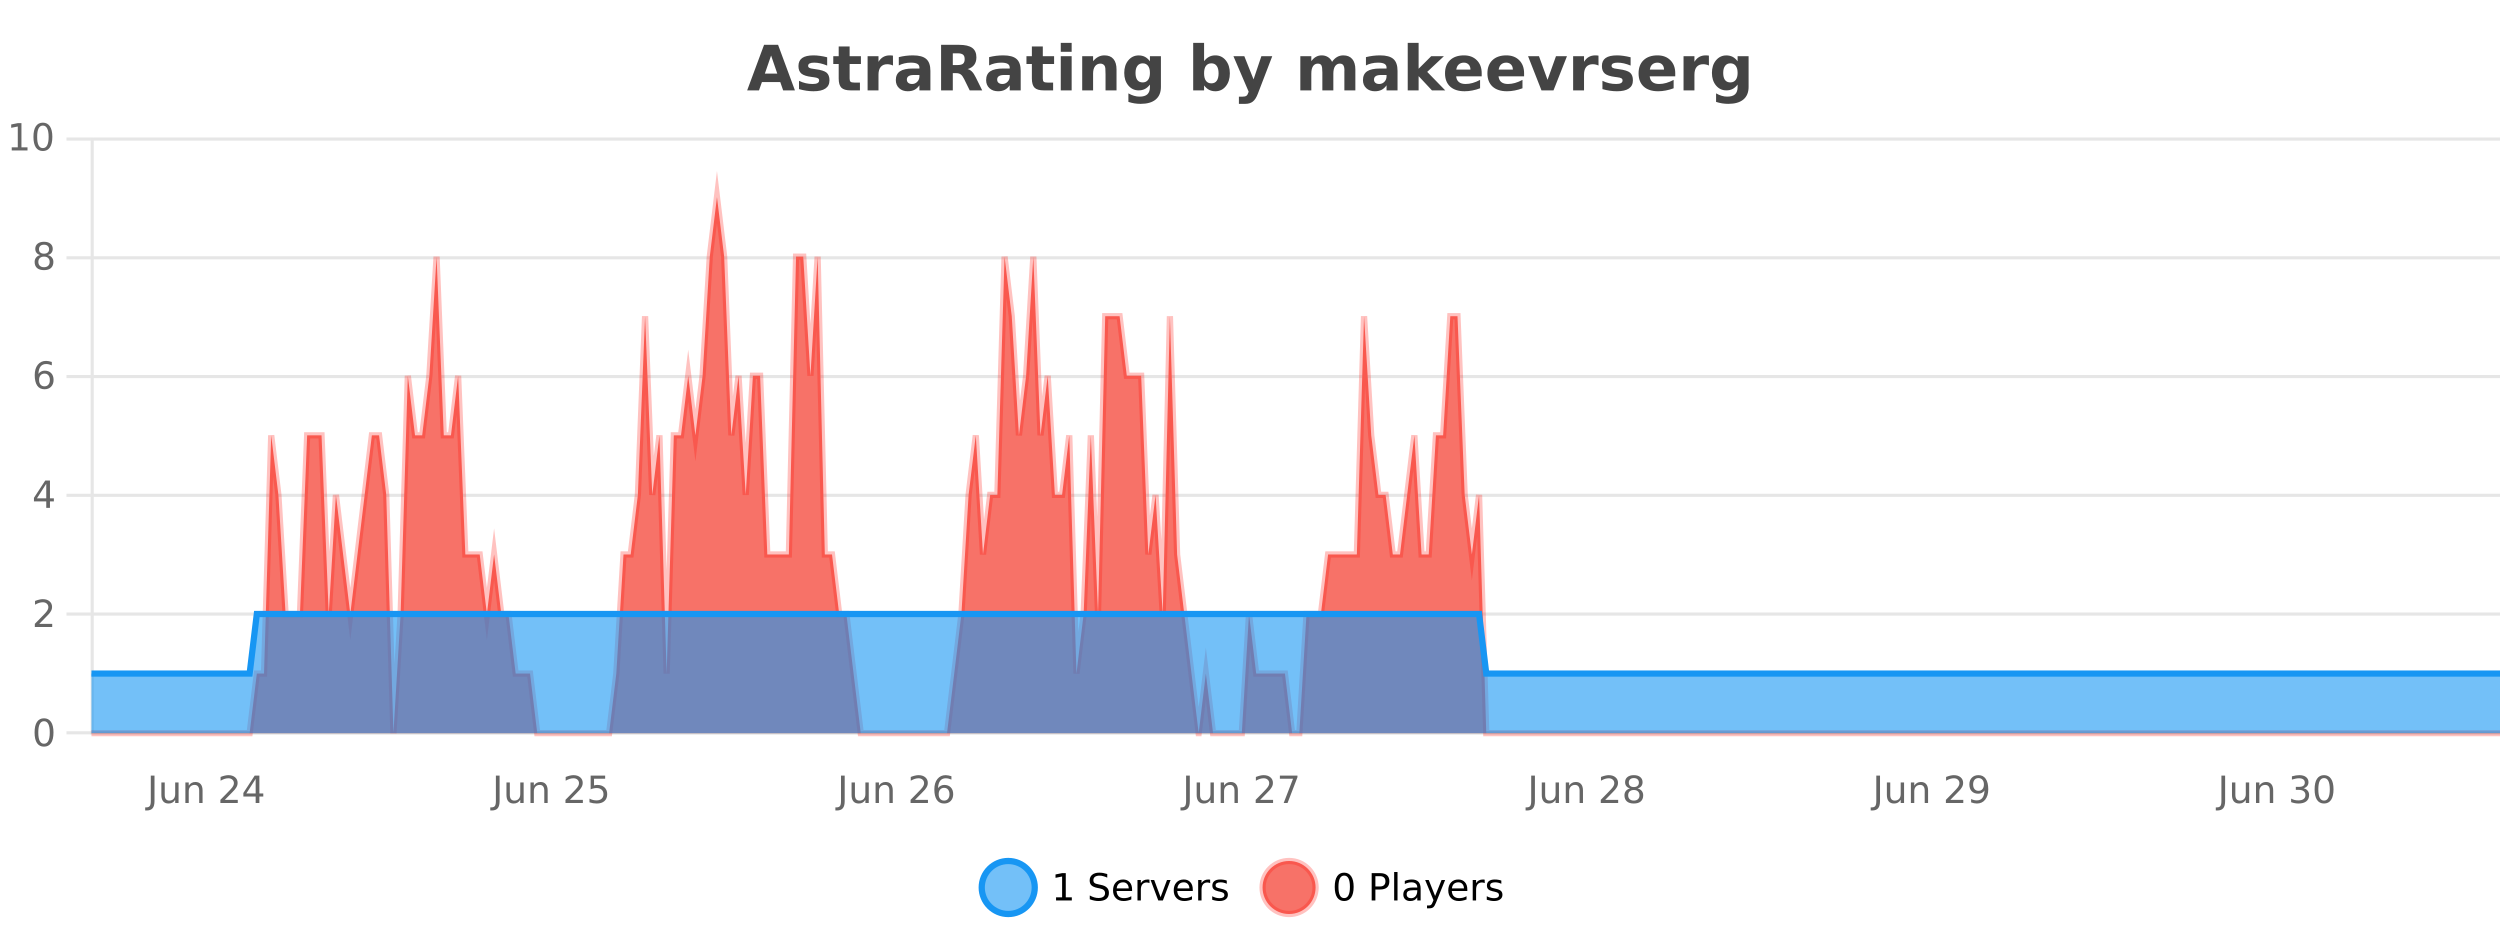 <?xml version="1.0" encoding="UTF-8"?>
<svg xmlns="http://www.w3.org/2000/svg" xmlns:xlink="http://www.w3.org/1999/xlink" width="800pt" height="300pt" viewBox="0 0 800 300" version="1.1">
<defs>
<clipPath id="clip1">
  <path d="M 285 263 L 360 263 L 360 300 L 285 300 Z M 285 263 "/>
</clipPath>
<clipPath id="clip2">
  <path d="M 375 263 L 450 263 L 450 300 L 375 300 Z M 375 263 "/>
</clipPath>
<clipPath id="clip3">
  <path d="M 29.27 63 L 800 63 L 800 234.602 L 29.27 234.602 Z M 29.27 63 "/>
</clipPath>
<clipPath id="clip4">
  <path d="M 28.27 43 L 800 43 L 800 235.602 L 28.27 235.602 Z M 28.27 43 "/>
</clipPath>
<clipPath id="clip5">
  <path d="M 29.27 196 L 800 196 L 800 234.602 L 29.27 234.602 Z M 29.27 196 "/>
</clipPath>
<clipPath id="clip6">
  <path d="M 28.27 168 L 800 168 L 800 235.602 L 28.27 235.602 Z M 28.27 168 "/>
</clipPath>
</defs>
<g id="surface1929496">
<rect x="0" y="0" width="800" height="300" style="fill:rgb(100%,100%,100%);fill-opacity:1;stroke:none;"/>
<path style="fill:none;stroke-width:1;stroke-linecap:butt;stroke-linejoin:miter;stroke:rgb(0%,0%,0%);stroke-opacity:0.098;stroke-miterlimit:10;" d="M 30 234.5 L 800 234.5 "/>
<path style="fill:none;stroke-width:1;stroke-linecap:butt;stroke-linejoin:miter;stroke:rgb(0%,0%,0%);stroke-opacity:0.098;stroke-miterlimit:10;" d="M 21.27 234.5 L 29 234.5 "/>
<path style="fill:none;stroke-width:1;stroke-linecap:butt;stroke-linejoin:miter;stroke:rgb(0%,0%,0%);stroke-opacity:0.098;stroke-miterlimit:10;" d="M 30 196.5 L 800 196.5 "/>
<path style="fill:none;stroke-width:1;stroke-linecap:butt;stroke-linejoin:miter;stroke:rgb(0%,0%,0%);stroke-opacity:0.098;stroke-miterlimit:10;" d="M 21.27 196.5 L 29 196.5 "/>
<path style="fill:none;stroke-width:1;stroke-linecap:butt;stroke-linejoin:miter;stroke:rgb(0%,0%,0%);stroke-opacity:0.098;stroke-miterlimit:10;" d="M 30 158.5 L 800 158.5 "/>
<path style="fill:none;stroke-width:1;stroke-linecap:butt;stroke-linejoin:miter;stroke:rgb(0%,0%,0%);stroke-opacity:0.098;stroke-miterlimit:10;" d="M 21.27 158.5 L 29 158.5 "/>
<path style="fill:none;stroke-width:1;stroke-linecap:butt;stroke-linejoin:miter;stroke:rgb(0%,0%,0%);stroke-opacity:0.098;stroke-miterlimit:10;" d="M 30 120.5 L 800 120.5 "/>
<path style="fill:none;stroke-width:1;stroke-linecap:butt;stroke-linejoin:miter;stroke:rgb(0%,0%,0%);stroke-opacity:0.098;stroke-miterlimit:10;" d="M 21.27 120.5 L 29 120.5 "/>
<path style="fill:none;stroke-width:1;stroke-linecap:butt;stroke-linejoin:miter;stroke:rgb(0%,0%,0%);stroke-opacity:0.098;stroke-miterlimit:10;" d="M 30 82.5 L 800 82.5 "/>
<path style="fill:none;stroke-width:1;stroke-linecap:butt;stroke-linejoin:miter;stroke:rgb(0%,0%,0%);stroke-opacity:0.098;stroke-miterlimit:10;" d="M 21.27 82.5 L 29 82.5 "/>
<path style="fill:none;stroke-width:1;stroke-linecap:butt;stroke-linejoin:miter;stroke:rgb(0%,0%,0%);stroke-opacity:0.098;stroke-miterlimit:10;" d="M 30 44.5 L 800 44.5 "/>
<path style="fill:none;stroke-width:1;stroke-linecap:butt;stroke-linejoin:miter;stroke:rgb(0%,0%,0%);stroke-opacity:0.098;stroke-miterlimit:10;" d="M 21.27 44.5 L 29 44.5 "/>
<path style=" stroke:none;fill-rule:nonzero;fill:rgb(9.02%,58.824%,95.294%);fill-opacity:0.6;" d="M 331.121 284 C 331.121 288.688 327.324 292.484 322.637 292.484 C 317.953 292.484 314.152 288.688 314.152 284 C 314.152 279.312 317.953 275.516 322.637 275.516 C 327.324 275.516 331.121 279.312 331.121 284 Z M 331.121 284 "/>
<g clip-path="url(#clip1)" clip-rule="nonzero">
<path style="fill:none;stroke-width:2;stroke-linecap:butt;stroke-linejoin:miter;stroke:rgb(9.02%,58.824%,95.294%);stroke-opacity:1;stroke-miterlimit:10;" d="M 331.121 284 C 331.121 288.688 327.324 292.484 322.637 292.484 C 317.953 292.484 314.152 288.688 314.152 284 C 314.152 279.312 317.953 275.516 322.637 275.516 C 327.324 275.516 331.121 279.312 331.121 284 Z M 331.121 284 "/>
</g>
<path style=" stroke:none;fill-rule:nonzero;fill:rgb(0%,0%,0%);fill-opacity:1;" d="M 337.938 287.156 L 339.875 287.156 L 339.875 280.484 L 337.766 280.906 L 337.766 279.828 L 339.859 279.406 L 341.047 279.406 L 341.047 287.156 L 342.984 287.156 L 342.984 288.156 L 337.938 288.156 Z M 354.32 279.688 L 354.32 280.844 C 353.871 280.637 353.445 280.48 353.039 280.375 C 352.641 280.262 352.262 280.203 351.898 280.203 C 351.25 280.203 350.75 280.328 350.398 280.578 C 350.055 280.828 349.883 281.188 349.883 281.656 C 349.883 282.043 349.996 282.336 350.227 282.531 C 350.453 282.73 350.898 282.887 351.555 283 L 352.258 283.156 C 353.141 283.324 353.793 283.621 354.211 284.047 C 354.637 284.465 354.852 285.027 354.852 285.734 C 354.852 286.59 354.562 287.234 353.992 287.672 C 353.43 288.109 352.594 288.328 351.492 288.328 C 351.086 288.328 350.648 288.281 350.18 288.188 C 349.711 288.094 349.227 287.953 348.727 287.766 L 348.727 286.547 C 349.203 286.82 349.672 287.023 350.133 287.156 C 350.602 287.293 351.055 287.359 351.492 287.359 C 352.168 287.359 352.688 287.23 353.055 286.969 C 353.43 286.699 353.617 286.32 353.617 285.828 C 353.617 285.402 353.48 285.07 353.211 284.828 C 352.949 284.578 352.516 284.398 351.914 284.281 L 351.195 284.141 C 350.309 283.965 349.668 283.688 349.273 283.312 C 348.887 282.938 348.695 282.418 348.695 281.75 C 348.695 280.969 348.965 280.359 349.508 279.922 C 350.047 279.477 350.797 279.25 351.758 279.25 C 352.172 279.25 352.59 279.289 353.008 279.359 C 353.434 279.434 353.871 279.543 354.32 279.688 Z M 362.266 284.609 L 362.266 285.125 L 357.297 285.125 C 357.348 285.875 357.57 286.445 357.969 286.828 C 358.375 287.215 358.93 287.406 359.641 287.406 C 360.055 287.406 360.457 287.359 360.844 287.266 C 361.238 287.164 361.629 287.008 362.016 286.797 L 362.016 287.828 C 361.617 287.984 361.219 288.105 360.812 288.188 C 360.406 288.281 359.992 288.328 359.578 288.328 C 358.535 288.328 357.707 288.027 357.094 287.422 C 356.477 286.809 356.172 285.98 356.172 284.938 C 356.172 283.867 356.461 283.016 357.047 282.391 C 357.629 281.758 358.41 281.438 359.391 281.438 C 360.273 281.438 360.973 281.727 361.484 282.297 C 362.004 282.859 362.266 283.633 362.266 284.609 Z M 361.188 284.281 C 361.176 283.699 361.008 283.23 360.688 282.875 C 360.363 282.523 359.938 282.344 359.406 282.344 C 358.801 282.344 358.316 282.516 357.953 282.859 C 357.598 283.203 357.395 283.684 357.344 284.297 Z M 367.836 282.594 C 367.711 282.531 367.574 282.484 367.43 282.453 C 367.293 282.414 367.137 282.391 366.961 282.391 C 366.355 282.391 365.887 282.59 365.555 282.984 C 365.23 283.383 365.07 283.953 365.07 284.703 L 365.07 288.156 L 363.992 288.156 L 363.992 281.594 L 365.07 281.594 L 365.07 282.609 C 365.297 282.215 365.594 281.922 365.961 281.734 C 366.324 281.539 366.766 281.438 367.289 281.438 C 367.359 281.438 367.438 281.445 367.523 281.453 C 367.617 281.465 367.715 281.48 367.82 281.5 Z M 368.195 281.594 L 369.336 281.594 L 371.383 287.094 L 373.445 281.594 L 374.586 281.594 L 372.117 288.156 L 370.648 288.156 Z M 381.688 284.609 L 381.688 285.125 L 376.719 285.125 C 376.77 285.875 376.992 286.445 377.391 286.828 C 377.797 287.215 378.352 287.406 379.062 287.406 C 379.477 287.406 379.879 287.359 380.266 287.266 C 380.66 287.164 381.051 287.008 381.438 286.797 L 381.438 287.828 C 381.039 287.984 380.641 288.105 380.234 288.188 C 379.828 288.281 379.414 288.328 379 288.328 C 377.957 288.328 377.129 288.027 376.516 287.422 C 375.898 286.809 375.594 285.98 375.594 284.938 C 375.594 283.867 375.883 283.016 376.469 282.391 C 377.051 281.758 377.832 281.438 378.812 281.438 C 379.695 281.438 380.395 281.727 380.906 282.297 C 381.426 282.859 381.688 283.633 381.688 284.609 Z M 380.609 284.281 C 380.598 283.699 380.43 283.23 380.109 282.875 C 379.785 282.523 379.359 282.344 378.828 282.344 C 378.223 282.344 377.738 282.516 377.375 282.859 C 377.02 283.203 376.816 283.684 376.766 284.297 Z M 387.258 282.594 C 387.133 282.531 386.996 282.484 386.852 282.453 C 386.715 282.414 386.559 282.391 386.383 282.391 C 385.777 282.391 385.309 282.59 384.977 282.984 C 384.652 283.383 384.492 283.953 384.492 284.703 L 384.492 288.156 L 383.414 288.156 L 383.414 281.594 L 384.492 281.594 L 384.492 282.609 C 384.719 282.215 385.016 281.922 385.383 281.734 C 385.746 281.539 386.188 281.438 386.711 281.438 C 386.781 281.438 386.859 281.445 386.945 281.453 C 387.039 281.465 387.137 281.48 387.242 281.5 Z M 392.562 281.781 L 392.562 282.812 C 392.258 282.656 391.941 282.543 391.609 282.469 C 391.285 282.387 390.945 282.344 390.594 282.344 C 390.062 282.344 389.66 282.43 389.391 282.594 C 389.117 282.75 388.984 282.996 388.984 283.328 C 388.984 283.578 389.078 283.777 389.266 283.922 C 389.461 284.059 389.852 284.188 390.438 284.312 L 390.797 284.406 C 391.566 284.562 392.113 284.793 392.438 285.094 C 392.758 285.398 392.922 285.812 392.922 286.344 C 392.922 286.961 392.676 287.445 392.188 287.797 C 391.707 288.152 391.047 288.328 390.203 288.328 C 389.848 288.328 389.477 288.289 389.094 288.219 C 388.719 288.156 388.32 288.059 387.906 287.922 L 387.906 286.797 C 388.301 287.008 388.691 287.164 389.078 287.266 C 389.461 287.371 389.848 287.422 390.234 287.422 C 390.734 287.422 391.117 287.34 391.391 287.172 C 391.672 286.996 391.812 286.746 391.812 286.422 C 391.812 286.133 391.711 285.906 391.516 285.75 C 391.316 285.594 390.883 285.445 390.219 285.297 L 389.844 285.219 C 389.176 285.074 388.691 284.855 388.391 284.562 C 388.098 284.273 387.953 283.875 387.953 283.375 C 387.953 282.75 388.172 282.273 388.609 281.938 C 389.047 281.605 389.664 281.438 390.469 281.438 C 390.863 281.438 391.238 281.469 391.594 281.531 C 391.945 281.586 392.27 281.668 392.562 281.781 Z M 332.637 277.016 "/>
<path style=" stroke:none;fill-rule:nonzero;fill:rgb(96.863%,44.706%,40.784%);fill-opacity:1;" d="M 420.988 284 C 420.988 288.688 417.191 292.484 412.504 292.484 C 407.82 292.484 404.02 288.688 404.02 284 C 404.02 279.312 407.82 275.516 412.504 275.516 C 417.191 275.516 420.988 279.312 420.988 284 Z M 420.988 284 "/>
<g clip-path="url(#clip2)" clip-rule="nonzero">
<path style="fill:none;stroke-width:2;stroke-linecap:butt;stroke-linejoin:miter;stroke:rgb(100%,4.706%,0%);stroke-opacity:0.247;stroke-miterlimit:10;" d="M 420.988 284 C 420.988 288.688 417.191 292.484 412.504 292.484 C 407.82 292.484 404.02 288.688 404.02 284 C 404.02 279.312 407.82 275.516 412.504 275.516 C 417.191 275.516 420.988 279.312 420.988 284 Z M 420.988 284 "/>
</g>
<path style=" stroke:none;fill-rule:nonzero;fill:rgb(0%,0%,0%);fill-opacity:1;" d="M 430.133 280.188 C 429.527 280.188 429.07 280.492 428.758 281.094 C 428.453 281.688 428.305 282.59 428.305 283.797 C 428.305 284.996 428.453 285.898 428.758 286.5 C 429.07 287.094 429.527 287.391 430.133 287.391 C 430.746 287.391 431.203 287.094 431.508 286.5 C 431.82 285.898 431.977 284.996 431.977 283.797 C 431.977 282.59 431.82 281.688 431.508 281.094 C 431.203 280.492 430.746 280.188 430.133 280.188 Z M 430.133 279.25 C 431.109 279.25 431.859 279.641 432.383 280.422 C 432.902 281.195 433.164 282.32 433.164 283.797 C 433.164 285.266 432.902 286.391 432.383 287.172 C 431.859 287.945 431.109 288.328 430.133 288.328 C 429.152 288.328 428.402 287.945 427.883 287.172 C 427.371 286.391 427.117 285.266 427.117 283.797 C 427.117 282.32 427.371 281.195 427.883 280.422 C 428.402 279.641 429.152 279.25 430.133 279.25 Z M 440.125 280.375 L 440.125 283.672 L 441.609 283.672 C 442.16 283.672 442.586 283.531 442.891 283.25 C 443.191 282.961 443.344 282.547 443.344 282.016 C 443.344 281.496 443.191 281.094 442.891 280.812 C 442.586 280.523 442.16 280.375 441.609 280.375 Z M 438.938 279.406 L 441.609 279.406 C 442.598 279.406 443.344 279.633 443.844 280.078 C 444.344 280.516 444.594 281.164 444.594 282.016 C 444.594 282.883 444.344 283.539 443.844 283.984 C 443.344 284.422 442.598 284.641 441.609 284.641 L 440.125 284.641 L 440.125 288.156 L 438.938 288.156 Z M 446.129 279.031 L 447.207 279.031 L 447.207 288.156 L 446.129 288.156 Z M 452.445 284.859 C 451.578 284.859 450.977 284.961 450.633 285.156 C 450.297 285.355 450.133 285.695 450.133 286.172 C 450.133 286.559 450.258 286.867 450.508 287.094 C 450.766 287.312 451.109 287.422 451.539 287.422 C 452.141 287.422 452.621 287.215 452.977 286.797 C 453.34 286.371 453.523 285.805 453.523 285.094 L 453.523 284.859 Z M 454.602 284.406 L 454.602 288.156 L 453.523 288.156 L 453.523 287.156 C 453.273 287.555 452.965 287.852 452.602 288.047 C 452.234 288.234 451.789 288.328 451.258 288.328 C 450.578 288.328 450.043 288.141 449.648 287.766 C 449.25 287.383 449.055 286.875 449.055 286.25 C 449.055 285.512 449.297 284.953 449.789 284.578 C 450.289 284.203 451.027 284.016 452.008 284.016 L 453.523 284.016 L 453.523 283.906 C 453.523 283.406 453.355 283.023 453.023 282.75 C 452.699 282.48 452.246 282.344 451.664 282.344 C 451.289 282.344 450.918 282.391 450.555 282.484 C 450.199 282.578 449.859 282.715 449.539 282.891 L 449.539 281.891 C 449.934 281.734 450.312 281.621 450.68 281.547 C 451.055 281.477 451.418 281.438 451.773 281.438 C 452.719 281.438 453.43 281.684 453.898 282.172 C 454.367 282.664 454.602 283.406 454.602 284.406 Z M 459.551 288.766 C 459.246 289.547 458.949 290.055 458.66 290.297 C 458.367 290.535 457.98 290.656 457.504 290.656 L 456.645 290.656 L 456.645 289.75 L 457.27 289.75 C 457.57 289.75 457.801 289.676 457.957 289.531 C 458.121 289.395 458.305 289.066 458.504 288.547 L 458.707 288.047 L 456.051 281.594 L 457.191 281.594 L 459.238 286.719 L 461.301 281.594 L 462.441 281.594 Z M 469.543 284.609 L 469.543 285.125 L 464.574 285.125 C 464.625 285.875 464.848 286.445 465.246 286.828 C 465.652 287.215 466.207 287.406 466.918 287.406 C 467.332 287.406 467.734 287.359 468.121 287.266 C 468.516 287.164 468.906 287.008 469.293 286.797 L 469.293 287.828 C 468.895 287.984 468.496 288.105 468.09 288.188 C 467.684 288.281 467.27 288.328 466.855 288.328 C 465.812 288.328 464.984 288.027 464.371 287.422 C 463.754 286.809 463.449 285.98 463.449 284.938 C 463.449 283.867 463.738 283.016 464.324 282.391 C 464.906 281.758 465.688 281.438 466.668 281.438 C 467.551 281.438 468.25 281.727 468.762 282.297 C 469.281 282.859 469.543 283.633 469.543 284.609 Z M 468.465 284.281 C 468.453 283.699 468.285 283.23 467.965 282.875 C 467.641 282.523 467.215 282.344 466.684 282.344 C 466.078 282.344 465.594 282.516 465.23 282.859 C 464.875 283.203 464.672 283.684 464.621 284.297 Z M 475.113 282.594 C 474.988 282.531 474.852 282.484 474.707 282.453 C 474.57 282.414 474.414 282.391 474.238 282.391 C 473.633 282.391 473.164 282.59 472.832 282.984 C 472.508 283.383 472.348 283.953 472.348 284.703 L 472.348 288.156 L 471.27 288.156 L 471.27 281.594 L 472.348 281.594 L 472.348 282.609 C 472.574 282.215 472.871 281.922 473.238 281.734 C 473.602 281.539 474.043 281.438 474.566 281.438 C 474.637 281.438 474.715 281.445 474.801 281.453 C 474.895 281.465 474.992 281.48 475.098 281.5 Z M 480.422 281.781 L 480.422 282.812 C 480.117 282.656 479.801 282.543 479.469 282.469 C 479.145 282.387 478.805 282.344 478.453 282.344 C 477.922 282.344 477.52 282.43 477.25 282.594 C 476.977 282.75 476.844 282.996 476.844 283.328 C 476.844 283.578 476.938 283.777 477.125 283.922 C 477.32 284.059 477.711 284.188 478.297 284.312 L 478.656 284.406 C 479.426 284.562 479.973 284.793 480.297 285.094 C 480.617 285.398 480.781 285.812 480.781 286.344 C 480.781 286.961 480.535 287.445 480.047 287.797 C 479.566 288.152 478.906 288.328 478.062 288.328 C 477.707 288.328 477.336 288.289 476.953 288.219 C 476.578 288.156 476.18 288.059 475.766 287.922 L 475.766 286.797 C 476.16 287.008 476.551 287.164 476.938 287.266 C 477.32 287.371 477.707 287.422 478.094 287.422 C 478.594 287.422 478.977 287.34 479.25 287.172 C 479.531 286.996 479.672 286.746 479.672 286.422 C 479.672 286.133 479.57 285.906 479.375 285.75 C 479.176 285.594 478.742 285.445 478.078 285.297 L 477.703 285.219 C 477.035 285.074 476.551 284.855 476.25 284.562 C 475.957 284.273 475.812 283.875 475.812 283.375 C 475.812 282.75 476.031 282.273 476.469 281.938 C 476.906 281.605 477.523 281.438 478.328 281.438 C 478.723 281.438 479.098 281.469 479.453 281.531 C 479.805 281.586 480.129 281.668 480.422 281.781 Z M 422.504 277.016 "/>
<path style=" stroke:none;fill-rule:nonzero;fill:rgb(26.667%,26.667%,26.667%);fill-opacity:1;" d="M 249.688 26.266 L 243.812 26.266 L 242.875 28.922 L 239.094 28.922 L 244.5 14.344 L 248.984 14.344 L 254.375 28.922 L 250.609 28.922 Z M 244.75 23.562 L 248.734 23.562 L 246.75 17.766 Z M 264.695 18.328 L 264.695 20.984 C 263.953 20.672 263.234 20.438 262.539 20.281 C 261.84 20.125 261.18 20.047 260.555 20.047 C 259.898 20.047 259.406 20.133 259.086 20.297 C 258.762 20.465 258.602 20.719 258.602 21.062 C 258.602 21.344 258.719 21.559 258.961 21.703 C 259.211 21.852 259.648 21.961 260.273 22.031 L 260.898 22.125 C 262.688 22.355 263.891 22.73 264.508 23.25 C 265.121 23.773 265.43 24.59 265.43 25.703 C 265.43 26.871 264.996 27.746 264.133 28.328 C 263.277 28.914 262 29.203 260.305 29.203 C 259.574 29.203 258.824 29.145 258.055 29.031 C 257.281 28.918 256.492 28.746 255.68 28.516 L 255.68 25.859 C 256.375 26.203 257.09 26.461 257.82 26.625 C 258.547 26.793 259.293 26.875 260.055 26.875 C 260.742 26.875 261.258 26.781 261.602 26.594 C 261.945 26.406 262.117 26.125 262.117 25.75 C 262.117 25.438 261.996 25.211 261.758 25.062 C 261.516 24.906 261.043 24.789 260.336 24.703 L 259.727 24.625 C 258.164 24.43 257.07 24.07 256.445 23.547 C 255.82 23.016 255.508 22.215 255.508 21.141 C 255.508 19.984 255.902 19.125 256.695 18.562 C 257.496 18 258.715 17.719 260.352 17.719 C 260.996 17.719 261.672 17.773 262.383 17.875 C 263.09 17.969 263.859 18.121 264.695 18.328 Z M 271.883 14.875 L 271.883 17.984 L 275.492 17.984 L 275.492 20.484 L 271.883 20.484 L 271.883 25.125 C 271.883 25.637 271.98 25.98 272.18 26.156 C 272.387 26.336 272.789 26.422 273.383 26.422 L 275.18 26.422 L 275.18 28.922 L 272.18 28.922 C 270.805 28.922 269.824 28.637 269.242 28.062 C 268.668 27.48 268.383 26.5 268.383 25.125 L 268.383 20.484 L 266.648 20.484 L 266.648 17.984 L 268.383 17.984 L 268.383 14.875 Z M 285.758 20.969 C 285.445 20.824 285.137 20.719 284.836 20.656 C 284.531 20.586 284.23 20.547 283.93 20.547 C 283.023 20.547 282.324 20.836 281.836 21.406 C 281.355 21.98 281.117 22.805 281.117 23.875 L 281.117 28.922 L 277.633 28.922 L 277.633 17.984 L 281.117 17.984 L 281.117 19.781 C 281.562 19.062 282.078 18.543 282.664 18.219 C 283.246 17.887 283.945 17.719 284.758 17.719 C 284.883 17.719 285.012 17.727 285.148 17.734 C 285.281 17.746 285.48 17.766 285.742 17.797 Z M 292.383 24 C 291.652 24 291.105 24.125 290.742 24.375 C 290.375 24.617 290.195 24.98 290.195 25.469 C 290.195 25.906 290.34 26.25 290.633 26.5 C 290.934 26.75 291.344 26.875 291.867 26.875 C 292.523 26.875 293.074 26.641 293.523 26.172 C 293.98 25.703 294.211 25.117 294.211 24.406 L 294.211 24 Z M 297.727 22.688 L 297.727 28.922 L 294.211 28.922 L 294.211 27.297 C 293.742 27.965 293.211 28.449 292.617 28.75 C 292.031 29.051 291.32 29.203 290.477 29.203 C 289.352 29.203 288.434 28.875 287.727 28.219 C 287.016 27.555 286.664 26.695 286.664 25.641 C 286.664 24.359 287.102 23.422 287.977 22.828 C 288.859 22.227 290.25 21.922 292.148 21.922 L 294.211 21.922 L 294.211 21.641 C 294.211 21.09 293.992 20.688 293.555 20.438 C 293.117 20.18 292.434 20.047 291.508 20.047 C 290.758 20.047 290.059 20.125 289.414 20.281 C 288.766 20.43 288.168 20.648 287.617 20.938 L 287.617 18.281 C 288.367 18.094 289.117 17.953 289.867 17.859 C 290.625 17.766 291.387 17.719 292.148 17.719 C 294.117 17.719 295.539 18.109 296.414 18.891 C 297.289 19.664 297.727 20.93 297.727 22.688 Z M 306.477 20.812 C 307.266 20.812 307.836 20.668 308.18 20.375 C 308.523 20.074 308.695 19.59 308.695 18.922 C 308.695 18.258 308.523 17.781 308.18 17.5 C 307.836 17.211 307.266 17.062 306.477 17.062 L 304.898 17.062 L 304.898 20.812 Z M 304.898 23.406 L 304.898 28.922 L 301.148 28.922 L 301.148 14.344 L 306.883 14.344 C 308.797 14.344 310.203 14.668 311.102 15.312 C 311.996 15.961 312.445 16.977 312.445 18.359 C 312.445 19.328 312.211 20.125 311.742 20.75 C 311.281 21.367 310.586 21.82 309.648 22.109 C 310.156 22.227 310.617 22.492 311.023 22.906 C 311.43 23.312 311.84 23.938 312.258 24.781 L 314.305 28.922 L 310.305 28.922 L 308.523 25.297 C 308.168 24.57 307.805 24.074 307.43 23.812 C 307.062 23.543 306.574 23.406 305.961 23.406 Z M 321.281 24 C 320.551 24 320.004 24.125 319.641 24.375 C 319.273 24.617 319.094 24.98 319.094 25.469 C 319.094 25.906 319.238 26.25 319.531 26.5 C 319.832 26.75 320.242 26.875 320.766 26.875 C 321.422 26.875 321.973 26.641 322.422 26.172 C 322.879 25.703 323.109 25.117 323.109 24.406 L 323.109 24 Z M 326.625 22.688 L 326.625 28.922 L 323.109 28.922 L 323.109 27.297 C 322.641 27.965 322.109 28.449 321.516 28.75 C 320.93 29.051 320.219 29.203 319.375 29.203 C 318.25 29.203 317.332 28.875 316.625 28.219 C 315.914 27.555 315.562 26.695 315.562 25.641 C 315.562 24.359 316 23.422 316.875 22.828 C 317.758 22.227 319.148 21.922 321.047 21.922 L 323.109 21.922 L 323.109 21.641 C 323.109 21.09 322.891 20.688 322.453 20.438 C 322.016 20.18 321.332 20.047 320.406 20.047 C 319.656 20.047 318.957 20.125 318.312 20.281 C 317.664 20.43 317.066 20.648 316.516 20.938 L 316.516 18.281 C 317.266 18.094 318.016 17.953 318.766 17.859 C 319.523 17.766 320.285 17.719 321.047 17.719 C 323.016 17.719 324.438 18.109 325.312 18.891 C 326.188 19.664 326.625 20.93 326.625 22.688 Z M 333.699 14.875 L 333.699 17.984 L 337.309 17.984 L 337.309 20.484 L 333.699 20.484 L 333.699 25.125 C 333.699 25.637 333.797 25.98 333.996 26.156 C 334.203 26.336 334.605 26.422 335.199 26.422 L 336.996 26.422 L 336.996 28.922 L 333.996 28.922 C 332.621 28.922 331.641 28.637 331.059 28.062 C 330.484 27.48 330.199 26.5 330.199 25.125 L 330.199 20.484 L 328.465 20.484 L 328.465 17.984 L 330.199 17.984 L 330.199 14.875 Z M 339.445 17.984 L 342.93 17.984 L 342.93 28.922 L 339.445 28.922 Z M 339.445 13.719 L 342.93 13.719 L 342.93 16.578 L 339.445 16.578 Z M 357.289 22.266 L 357.289 28.922 L 353.773 28.922 L 353.773 23.828 C 353.773 22.883 353.75 22.23 353.711 21.875 C 353.668 21.512 353.594 21.246 353.492 21.078 C 353.355 20.852 353.168 20.672 352.93 20.547 C 352.699 20.422 352.434 20.359 352.133 20.359 C 351.402 20.359 350.828 20.641 350.414 21.203 C 349.996 21.766 349.789 22.547 349.789 23.547 L 349.789 28.922 L 346.305 28.922 L 346.305 17.984 L 349.789 17.984 L 349.789 19.578 C 350.32 18.945 350.883 18.477 351.477 18.172 C 352.07 17.871 352.719 17.719 353.43 17.719 C 354.699 17.719 355.656 18.109 356.305 18.891 C 356.961 19.664 357.289 20.789 357.289 22.266 Z M 367.977 27.062 C 367.496 27.699 366.965 28.168 366.383 28.469 C 365.797 28.773 365.125 28.922 364.367 28.922 C 363.031 28.922 361.93 28.398 361.055 27.344 C 360.188 26.293 359.758 24.953 359.758 23.328 C 359.758 21.695 360.188 20.355 361.055 19.312 C 361.93 18.262 363.031 17.734 364.367 17.734 C 365.125 17.734 365.797 17.887 366.383 18.188 C 366.965 18.492 367.496 18.965 367.977 19.609 L 367.977 17.984 L 371.492 17.984 L 371.492 27.812 C 371.492 29.57 370.934 30.914 369.82 31.844 C 368.715 32.77 367.105 33.234 364.992 33.234 C 364.312 33.234 363.652 33.18 363.008 33.078 C 362.371 32.973 361.73 32.816 361.086 32.609 L 361.086 29.875 C 361.699 30.227 362.297 30.488 362.883 30.656 C 363.465 30.832 364.055 30.922 364.648 30.922 C 365.793 30.922 366.633 30.672 367.164 30.172 C 367.703 29.672 367.977 28.887 367.977 27.812 Z M 365.664 20.266 C 364.945 20.266 364.383 20.531 363.977 21.062 C 363.57 21.594 363.367 22.352 363.367 23.328 C 363.367 24.328 363.559 25.09 363.945 25.609 C 364.34 26.121 364.914 26.375 365.664 26.375 C 366.391 26.375 366.961 26.109 367.367 25.578 C 367.773 25.047 367.977 24.297 367.977 23.328 C 367.977 22.352 367.773 21.594 367.367 21.062 C 366.961 20.531 366.391 20.266 365.664 20.266 Z M 387.633 26.672 C 388.383 26.672 388.953 26.402 389.352 25.859 C 389.746 25.309 389.945 24.512 389.945 23.469 C 389.945 22.43 389.746 21.637 389.352 21.094 C 388.953 20.543 388.383 20.266 387.633 20.266 C 386.883 20.266 386.305 20.543 385.898 21.094 C 385.5 21.637 385.305 22.43 385.305 23.469 C 385.305 24.5 385.5 25.293 385.898 25.844 C 386.305 26.398 386.883 26.672 387.633 26.672 Z M 385.305 19.578 C 385.793 18.945 386.328 18.477 386.914 18.172 C 387.496 17.871 388.168 17.719 388.93 17.719 C 390.281 17.719 391.391 18.258 392.258 19.328 C 393.121 20.402 393.555 21.781 393.555 23.469 C 393.555 25.148 393.121 26.523 392.258 27.594 C 391.391 28.668 390.281 29.203 388.93 29.203 C 388.168 29.203 387.496 29.051 386.914 28.75 C 386.328 28.449 385.793 27.98 385.305 27.344 L 385.305 28.922 L 381.82 28.922 L 381.82 13.719 L 385.305 13.719 Z M 394.699 17.984 L 398.184 17.984 L 401.137 25.406 L 403.637 17.984 L 407.121 17.984 L 402.527 29.953 C 402.066 31.172 401.527 32.02 400.902 32.5 C 400.285 32.988 399.48 33.234 398.48 33.234 L 396.449 33.234 L 396.449 30.938 L 397.543 30.938 C 398.137 30.938 398.566 30.844 398.84 30.656 C 399.109 30.469 399.316 30.129 399.465 29.641 L 399.574 29.344 Z M 426.262 19.797 C 426.707 19.121 427.234 18.605 427.84 18.25 C 428.453 17.898 429.125 17.719 429.855 17.719 C 431.105 17.719 432.059 18.109 432.715 18.891 C 433.379 19.664 433.715 20.789 433.715 22.266 L 433.715 28.922 L 430.199 28.922 L 430.199 23.219 C 430.199 23.137 430.199 23.047 430.199 22.953 C 430.207 22.859 430.215 22.73 430.215 22.562 C 430.215 21.793 430.098 21.234 429.871 20.891 C 429.641 20.539 429.27 20.359 428.762 20.359 C 428.105 20.359 427.594 20.637 427.23 21.188 C 426.863 21.73 426.676 22.516 426.668 23.547 L 426.668 28.922 L 423.152 28.922 L 423.152 23.219 C 423.152 22.012 423.047 21.234 422.84 20.891 C 422.629 20.539 422.262 20.359 421.73 20.359 C 421.051 20.359 420.531 20.637 420.168 21.188 C 419.801 21.73 419.621 22.516 419.621 23.547 L 419.621 28.922 L 416.105 28.922 L 416.105 17.984 L 419.621 17.984 L 419.621 19.578 C 420.059 18.965 420.551 18.5 421.105 18.188 C 421.656 17.875 422.27 17.719 422.949 17.719 C 423.699 17.719 424.363 17.902 424.949 18.266 C 425.531 18.633 425.969 19.141 426.262 19.797 Z M 441.867 24 C 441.137 24 440.59 24.125 440.227 24.375 C 439.859 24.617 439.68 24.98 439.68 25.469 C 439.68 25.906 439.824 26.25 440.117 26.5 C 440.418 26.75 440.828 26.875 441.352 26.875 C 442.008 26.875 442.559 26.641 443.008 26.172 C 443.465 25.703 443.695 25.117 443.695 24.406 L 443.695 24 Z M 447.211 22.688 L 447.211 28.922 L 443.695 28.922 L 443.695 27.297 C 443.227 27.965 442.695 28.449 442.102 28.75 C 441.516 29.051 440.805 29.203 439.961 29.203 C 438.836 29.203 437.918 28.875 437.211 28.219 C 436.5 27.555 436.148 26.695 436.148 25.641 C 436.148 24.359 436.586 23.422 437.461 22.828 C 438.344 22.227 439.734 21.922 441.633 21.922 L 443.695 21.922 L 443.695 21.641 C 443.695 21.09 443.477 20.688 443.039 20.438 C 442.602 20.18 441.918 20.047 440.992 20.047 C 440.242 20.047 439.543 20.125 438.898 20.281 C 438.25 20.43 437.652 20.648 437.102 20.938 L 437.102 18.281 C 437.852 18.094 438.602 17.953 439.352 17.859 C 440.109 17.766 440.871 17.719 441.633 17.719 C 443.602 17.719 445.023 18.109 445.898 18.891 C 446.773 19.664 447.211 20.93 447.211 22.688 Z M 450.473 13.719 L 453.957 13.719 L 453.957 22 L 457.988 17.984 L 462.051 17.984 L 456.707 23 L 462.473 28.922 L 458.223 28.922 L 453.957 24.359 L 453.957 28.922 L 450.473 28.922 Z M 474.141 23.422 L 474.141 24.422 L 465.969 24.422 C 466.051 25.246 466.348 25.859 466.859 26.266 C 467.367 26.672 468.078 26.875 468.984 26.875 C 469.723 26.875 470.477 26.766 471.25 26.547 C 472.02 26.328 472.812 26 473.625 25.562 L 473.625 28.25 C 472.801 28.562 471.973 28.797 471.141 28.953 C 470.316 29.117 469.492 29.203 468.672 29.203 C 466.691 29.203 465.148 28.703 464.047 27.703 C 462.953 26.695 462.406 25.281 462.406 23.469 C 462.406 21.68 462.941 20.273 464.016 19.25 C 465.098 18.23 466.582 17.719 468.469 17.719 C 470.188 17.719 471.562 18.242 472.594 19.281 C 473.625 20.312 474.141 21.695 474.141 23.422 Z M 470.547 22.266 C 470.547 21.602 470.352 21.062 469.969 20.656 C 469.582 20.25 469.078 20.047 468.453 20.047 C 467.773 20.047 467.223 20.242 466.797 20.625 C 466.379 21 466.117 21.547 466.016 22.266 Z M 487.707 23.422 L 487.707 24.422 L 479.535 24.422 C 479.617 25.246 479.914 25.859 480.426 26.266 C 480.934 26.672 481.645 26.875 482.551 26.875 C 483.289 26.875 484.043 26.766 484.816 26.547 C 485.586 26.328 486.379 26 487.191 25.562 L 487.191 28.25 C 486.367 28.562 485.539 28.797 484.707 28.953 C 483.883 29.117 483.059 29.203 482.238 29.203 C 480.258 29.203 478.715 28.703 477.613 27.703 C 476.52 26.695 475.973 25.281 475.973 23.469 C 475.973 21.68 476.508 20.273 477.582 19.25 C 478.664 18.23 480.148 17.719 482.035 17.719 C 483.754 17.719 485.129 18.242 486.16 19.281 C 487.191 20.312 487.707 21.695 487.707 23.422 Z M 484.113 22.266 C 484.113 21.602 483.918 21.062 483.535 20.656 C 483.148 20.25 482.645 20.047 482.02 20.047 C 481.34 20.047 480.789 20.242 480.363 20.625 C 479.945 21 479.684 21.547 479.582 22.266 Z M 488.977 17.984 L 492.477 17.984 L 495.211 25.547 L 497.914 17.984 L 501.43 17.984 L 497.117 28.922 L 493.273 28.922 Z M 511.527 20.969 C 511.215 20.824 510.906 20.719 510.605 20.656 C 510.301 20.586 510 20.547 509.699 20.547 C 508.793 20.547 508.094 20.836 507.605 21.406 C 507.125 21.98 506.887 22.805 506.887 23.875 L 506.887 28.922 L 503.402 28.922 L 503.402 17.984 L 506.887 17.984 L 506.887 19.781 C 507.332 19.062 507.848 18.543 508.434 18.219 C 509.016 17.887 509.715 17.719 510.527 17.719 C 510.652 17.719 510.781 17.727 510.918 17.734 C 511.051 17.746 511.25 17.766 511.512 17.797 Z M 521.797 18.328 L 521.797 20.984 C 521.055 20.672 520.336 20.438 519.641 20.281 C 518.941 20.125 518.281 20.047 517.656 20.047 C 517 20.047 516.508 20.133 516.188 20.297 C 515.863 20.465 515.703 20.719 515.703 21.062 C 515.703 21.344 515.82 21.559 516.062 21.703 C 516.312 21.852 516.75 21.961 517.375 22.031 L 518 22.125 C 519.789 22.355 520.992 22.73 521.609 23.25 C 522.223 23.773 522.531 24.59 522.531 25.703 C 522.531 26.871 522.098 27.746 521.234 28.328 C 520.379 28.914 519.102 29.203 517.406 29.203 C 516.676 29.203 515.926 29.145 515.156 29.031 C 514.383 28.918 513.594 28.746 512.781 28.516 L 512.781 25.859 C 513.477 26.203 514.191 26.461 514.922 26.625 C 515.648 26.793 516.395 26.875 517.156 26.875 C 517.844 26.875 518.359 26.781 518.703 26.594 C 519.047 26.406 519.219 26.125 519.219 25.75 C 519.219 25.438 519.098 25.211 518.859 25.062 C 518.617 24.906 518.145 24.789 517.438 24.703 L 516.828 24.625 C 515.266 24.43 514.172 24.07 513.547 23.547 C 512.922 23.016 512.609 22.215 512.609 21.141 C 512.609 19.984 513.004 19.125 513.797 18.562 C 514.598 18 515.816 17.719 517.453 17.719 C 518.098 17.719 518.773 17.773 519.484 17.875 C 520.191 17.969 520.961 18.121 521.797 18.328 Z M 536.078 23.422 L 536.078 24.422 L 527.906 24.422 C 527.988 25.246 528.285 25.859 528.797 26.266 C 529.305 26.672 530.016 26.875 530.922 26.875 C 531.66 26.875 532.414 26.766 533.188 26.547 C 533.957 26.328 534.75 26 535.562 25.562 L 535.562 28.25 C 534.738 28.562 533.91 28.797 533.078 28.953 C 532.254 29.117 531.43 29.203 530.609 29.203 C 528.629 29.203 527.086 28.703 525.984 27.703 C 524.891 26.695 524.344 25.281 524.344 23.469 C 524.344 21.68 524.879 20.273 525.953 19.25 C 527.035 18.23 528.52 17.719 530.406 17.719 C 532.125 17.719 533.5 18.242 534.531 19.281 C 535.562 20.312 536.078 21.695 536.078 23.422 Z M 532.484 22.266 C 532.484 21.602 532.289 21.062 531.906 20.656 C 531.52 20.25 531.016 20.047 530.391 20.047 C 529.711 20.047 529.16 20.242 528.734 20.625 C 528.316 21 528.055 21.547 527.953 22.266 Z M 546.859 20.969 C 546.547 20.824 546.238 20.719 545.938 20.656 C 545.633 20.586 545.332 20.547 545.031 20.547 C 544.125 20.547 543.426 20.836 542.938 21.406 C 542.457 21.98 542.219 22.805 542.219 23.875 L 542.219 28.922 L 538.734 28.922 L 538.734 17.984 L 542.219 17.984 L 542.219 19.781 C 542.664 19.062 543.18 18.543 543.766 18.219 C 544.348 17.887 545.047 17.719 545.859 17.719 C 545.984 17.719 546.113 17.727 546.25 17.734 C 546.383 17.746 546.582 17.766 546.844 17.797 Z M 556.035 27.062 C 555.555 27.699 555.023 28.168 554.441 28.469 C 553.855 28.773 553.184 28.922 552.426 28.922 C 551.09 28.922 549.988 28.398 549.113 27.344 C 548.246 26.293 547.816 24.953 547.816 23.328 C 547.816 21.695 548.246 20.355 549.113 19.312 C 549.988 18.262 551.09 17.734 552.426 17.734 C 553.184 17.734 553.855 17.887 554.441 18.188 C 555.023 18.492 555.555 18.965 556.035 19.609 L 556.035 17.984 L 559.551 17.984 L 559.551 27.812 C 559.551 29.57 558.992 30.914 557.879 31.844 C 556.773 32.77 555.164 33.234 553.051 33.234 C 552.371 33.234 551.711 33.18 551.066 33.078 C 550.43 32.973 549.789 32.816 549.145 32.609 L 549.145 29.875 C 549.758 30.227 550.355 30.488 550.941 30.656 C 551.523 30.832 552.113 30.922 552.707 30.922 C 553.852 30.922 554.691 30.672 555.223 30.172 C 555.762 29.672 556.035 28.887 556.035 27.812 Z M 553.723 20.266 C 553.004 20.266 552.441 20.531 552.035 21.062 C 551.629 21.594 551.426 22.352 551.426 23.328 C 551.426 24.328 551.617 25.09 552.004 25.609 C 552.398 26.121 552.973 26.375 553.723 26.375 C 554.449 26.375 555.02 26.109 555.426 25.578 C 555.832 25.047 556.035 24.297 556.035 23.328 C 556.035 22.352 555.832 21.594 555.426 21.062 C 555.02 20.531 554.449 20.266 553.723 20.266 Z M 239 10.359 "/>
<path style="fill:none;stroke-width:1;stroke-linecap:butt;stroke-linejoin:miter;stroke:rgb(0%,0%,0%);stroke-opacity:0.098;stroke-miterlimit:10;" d="M 29 234.5 L 801 234.5 "/>
<path style=" stroke:none;fill-rule:nonzero;fill:rgb(40%,40%,40%);fill-opacity:1;" d="M 48.254 248.203 L 49.441 248.203 L 49.441 256.344 C 49.441 257.395 49.238 258.16 48.832 258.641 C 48.434 259.117 47.793 259.359 46.91 259.359 L 46.457 259.359 L 46.457 258.359 L 46.832 258.359 C 47.352 258.359 47.715 258.211 47.926 257.922 C 48.145 257.629 48.254 257.102 48.254 256.344 Z M 51.637 254.359 L 51.637 250.391 L 52.715 250.391 L 52.715 254.328 C 52.715 254.945 52.832 255.406 53.074 255.719 C 53.324 256.031 53.688 256.188 54.168 256.188 C 54.75 256.188 55.207 256.008 55.543 255.641 C 55.887 255.266 56.059 254.758 56.059 254.109 L 56.059 250.391 L 57.137 250.391 L 57.137 256.953 L 56.059 256.953 L 56.059 255.938 C 55.797 256.344 55.496 256.648 55.152 256.844 C 54.809 257.031 54.406 257.125 53.949 257.125 C 53.188 257.125 52.609 256.891 52.215 256.422 C 51.828 255.953 51.637 255.266 51.637 254.359 Z M 54.355 250.234 Z M 64.82 252.984 L 64.82 256.953 L 63.742 256.953 L 63.742 253.031 C 63.742 252.406 63.617 251.945 63.367 251.641 C 63.125 251.328 62.766 251.172 62.289 251.172 C 61.703 251.172 61.242 251.359 60.898 251.734 C 60.562 252.102 60.398 252.605 60.398 253.25 L 60.398 256.953 L 59.32 256.953 L 59.32 250.391 L 60.398 250.391 L 60.398 251.406 C 60.656 251.012 60.961 250.719 61.305 250.531 C 61.656 250.336 62.062 250.234 62.523 250.234 C 63.273 250.234 63.84 250.469 64.227 250.938 C 64.621 251.398 64.82 252.078 64.82 252.984 Z M 71.945 255.953 L 76.086 255.953 L 76.086 256.953 L 70.523 256.953 L 70.523 255.953 C 70.969 255.496 71.578 254.875 72.352 254.094 C 73.133 253.305 73.621 252.793 73.82 252.562 C 74.203 252.148 74.469 251.793 74.617 251.5 C 74.773 251.199 74.852 250.906 74.852 250.625 C 74.852 250.156 74.684 249.777 74.352 249.484 C 74.027 249.195 73.605 249.047 73.086 249.047 C 72.711 249.047 72.312 249.109 71.898 249.234 C 71.492 249.359 71.055 249.559 70.586 249.828 L 70.586 248.625 C 71.062 248.438 71.508 248.297 71.914 248.203 C 72.328 248.102 72.711 248.047 73.055 248.047 C 73.961 248.047 74.684 248.277 75.227 248.734 C 75.766 249.184 76.039 249.789 76.039 250.547 C 76.039 250.902 75.969 251.242 75.836 251.562 C 75.699 251.887 75.453 252.266 75.102 252.703 C 74.996 252.82 74.684 253.148 74.164 253.688 C 73.641 254.23 72.902 254.984 71.945 255.953 Z M 81.812 249.234 L 78.828 253.906 L 81.812 253.906 Z M 81.5 248.203 L 83 248.203 L 83 253.906 L 84.25 253.906 L 84.25 254.891 L 83 254.891 L 83 256.953 L 81.812 256.953 L 81.812 254.891 L 77.875 254.891 L 77.875 253.75 Z M 47.082 245.816 "/>
<path style=" stroke:none;fill-rule:nonzero;fill:rgb(40%,40%,40%);fill-opacity:1;" d="M 158.684 248.203 L 159.871 248.203 L 159.871 256.344 C 159.871 257.395 159.668 258.16 159.262 258.641 C 158.863 259.117 158.223 259.359 157.34 259.359 L 156.887 259.359 L 156.887 258.359 L 157.262 258.359 C 157.781 258.359 158.145 258.211 158.355 257.922 C 158.574 257.629 158.684 257.102 158.684 256.344 Z M 162.066 254.359 L 162.066 250.391 L 163.145 250.391 L 163.145 254.328 C 163.145 254.945 163.262 255.406 163.504 255.719 C 163.754 256.031 164.117 256.188 164.598 256.188 C 165.18 256.188 165.637 256.008 165.973 255.641 C 166.316 255.266 166.488 254.758 166.488 254.109 L 166.488 250.391 L 167.566 250.391 L 167.566 256.953 L 166.488 256.953 L 166.488 255.938 C 166.227 256.344 165.926 256.648 165.582 256.844 C 165.238 257.031 164.836 257.125 164.379 257.125 C 163.617 257.125 163.039 256.891 162.645 256.422 C 162.258 255.953 162.066 255.266 162.066 254.359 Z M 164.785 250.234 Z M 175.25 252.984 L 175.25 256.953 L 174.172 256.953 L 174.172 253.031 C 174.172 252.406 174.047 251.945 173.797 251.641 C 173.555 251.328 173.195 251.172 172.719 251.172 C 172.133 251.172 171.672 251.359 171.328 251.734 C 170.992 252.102 170.828 252.605 170.828 253.25 L 170.828 256.953 L 169.75 256.953 L 169.75 250.391 L 170.828 250.391 L 170.828 251.406 C 171.086 251.012 171.391 250.719 171.734 250.531 C 172.086 250.336 172.492 250.234 172.953 250.234 C 173.703 250.234 174.27 250.469 174.656 250.938 C 175.051 251.398 175.25 252.078 175.25 252.984 Z M 182.375 255.953 L 186.516 255.953 L 186.516 256.953 L 180.953 256.953 L 180.953 255.953 C 181.398 255.496 182.008 254.875 182.781 254.094 C 183.562 253.305 184.051 252.793 184.25 252.562 C 184.633 252.148 184.898 251.793 185.047 251.5 C 185.203 251.199 185.281 250.906 185.281 250.625 C 185.281 250.156 185.113 249.777 184.781 249.484 C 184.457 249.195 184.035 249.047 183.516 249.047 C 183.141 249.047 182.742 249.109 182.328 249.234 C 181.922 249.359 181.484 249.559 181.016 249.828 L 181.016 248.625 C 181.492 248.438 181.938 248.297 182.344 248.203 C 182.758 248.102 183.141 248.047 183.484 248.047 C 184.391 248.047 185.113 248.277 185.656 248.734 C 186.195 249.184 186.469 249.789 186.469 250.547 C 186.469 250.902 186.398 251.242 186.266 251.562 C 186.129 251.887 185.883 252.266 185.531 252.703 C 185.426 252.82 185.113 253.148 184.594 253.688 C 184.07 254.23 183.332 254.984 182.375 255.953 Z M 189.008 248.203 L 193.648 248.203 L 193.648 249.203 L 190.086 249.203 L 190.086 251.344 C 190.262 251.281 190.434 251.242 190.602 251.219 C 190.777 251.188 190.949 251.172 191.117 251.172 C 192.094 251.172 192.871 251.445 193.445 251.984 C 194.016 252.516 194.305 253.234 194.305 254.141 C 194.305 255.09 194.008 255.824 193.414 256.344 C 192.828 256.867 192.008 257.125 190.945 257.125 C 190.57 257.125 190.188 257.094 189.805 257.031 C 189.43 256.969 189.039 256.875 188.633 256.75 L 188.633 255.562 C 188.984 255.75 189.352 255.891 189.727 255.984 C 190.102 256.078 190.496 256.125 190.914 256.125 C 191.59 256.125 192.125 255.949 192.523 255.594 C 192.918 255.242 193.117 254.758 193.117 254.141 C 193.117 253.539 192.918 253.059 192.523 252.703 C 192.125 252.352 191.59 252.172 190.914 252.172 C 190.602 252.172 190.281 252.211 189.961 252.281 C 189.648 252.344 189.328 252.449 189.008 252.594 Z M 157.512 245.816 "/>
<path style=" stroke:none;fill-rule:nonzero;fill:rgb(40%,40%,40%);fill-opacity:1;" d="M 269.117 248.203 L 270.305 248.203 L 270.305 256.344 C 270.305 257.395 270.102 258.16 269.695 258.641 C 269.297 259.117 268.656 259.359 267.773 259.359 L 267.32 259.359 L 267.32 258.359 L 267.695 258.359 C 268.215 258.359 268.578 258.211 268.789 257.922 C 269.008 257.629 269.117 257.102 269.117 256.344 Z M 272.5 254.359 L 272.5 250.391 L 273.578 250.391 L 273.578 254.328 C 273.578 254.945 273.695 255.406 273.938 255.719 C 274.188 256.031 274.551 256.188 275.031 256.188 C 275.613 256.188 276.07 256.008 276.406 255.641 C 276.75 255.266 276.922 254.758 276.922 254.109 L 276.922 250.391 L 278 250.391 L 278 256.953 L 276.922 256.953 L 276.922 255.938 C 276.66 256.344 276.359 256.648 276.016 256.844 C 275.672 257.031 275.27 257.125 274.812 257.125 C 274.051 257.125 273.473 256.891 273.078 256.422 C 272.691 255.953 272.5 255.266 272.5 254.359 Z M 275.219 250.234 Z M 285.684 252.984 L 285.684 256.953 L 284.605 256.953 L 284.605 253.031 C 284.605 252.406 284.48 251.945 284.23 251.641 C 283.988 251.328 283.629 251.172 283.152 251.172 C 282.566 251.172 282.105 251.359 281.762 251.734 C 281.426 252.102 281.262 252.605 281.262 253.25 L 281.262 256.953 L 280.184 256.953 L 280.184 250.391 L 281.262 250.391 L 281.262 251.406 C 281.52 251.012 281.824 250.719 282.168 250.531 C 282.52 250.336 282.926 250.234 283.387 250.234 C 284.137 250.234 284.703 250.469 285.09 250.938 C 285.484 251.398 285.684 252.078 285.684 252.984 Z M 292.805 255.953 L 296.945 255.953 L 296.945 256.953 L 291.383 256.953 L 291.383 255.953 C 291.828 255.496 292.438 254.875 293.211 254.094 C 293.992 253.305 294.48 252.793 294.68 252.562 C 295.062 252.148 295.328 251.793 295.477 251.5 C 295.633 251.199 295.711 250.906 295.711 250.625 C 295.711 250.156 295.543 249.777 295.211 249.484 C 294.887 249.195 294.465 249.047 293.945 249.047 C 293.57 249.047 293.172 249.109 292.758 249.234 C 292.352 249.359 291.914 249.559 291.445 249.828 L 291.445 248.625 C 291.922 248.438 292.367 248.297 292.773 248.203 C 293.188 248.102 293.57 248.047 293.914 248.047 C 294.82 248.047 295.543 248.277 296.086 248.734 C 296.625 249.184 296.898 249.789 296.898 250.547 C 296.898 250.902 296.828 251.242 296.695 251.562 C 296.559 251.887 296.312 252.266 295.961 252.703 C 295.855 252.82 295.543 253.148 295.023 253.688 C 294.5 254.23 293.762 254.984 292.805 255.953 Z M 302.113 252.109 C 301.582 252.109 301.16 252.293 300.848 252.656 C 300.535 253.023 300.379 253.516 300.379 254.141 C 300.379 254.777 300.535 255.277 300.848 255.641 C 301.16 256.008 301.582 256.188 302.113 256.188 C 302.645 256.188 303.059 256.008 303.363 255.641 C 303.676 255.277 303.832 254.777 303.832 254.141 C 303.832 253.516 303.676 253.023 303.363 252.656 C 303.059 252.293 302.645 252.109 302.113 252.109 Z M 304.457 248.391 L 304.457 249.469 C 304.152 249.336 303.852 249.23 303.551 249.156 C 303.246 249.086 302.949 249.047 302.66 249.047 C 301.879 249.047 301.277 249.312 300.863 249.844 C 300.457 250.367 300.223 251.156 300.16 252.219 C 300.387 251.887 300.676 251.633 301.02 251.453 C 301.371 251.266 301.758 251.172 302.176 251.172 C 303.051 251.172 303.742 251.438 304.254 251.969 C 304.762 252.5 305.02 253.227 305.02 254.141 C 305.02 255.047 304.754 255.773 304.223 256.312 C 303.691 256.855 302.988 257.125 302.113 257.125 C 301.09 257.125 300.316 256.742 299.785 255.969 C 299.254 255.188 298.988 254.062 298.988 252.594 C 298.988 251.211 299.316 250.105 299.973 249.281 C 300.629 248.461 301.508 248.047 302.613 248.047 C 302.902 248.047 303.199 248.078 303.504 248.141 C 303.805 248.195 304.121 248.277 304.457 248.391 Z M 267.945 245.816 "/>
<path style=" stroke:none;fill-rule:nonzero;fill:rgb(40%,40%,40%);fill-opacity:1;" d="M 379.551 248.203 L 380.738 248.203 L 380.738 256.344 C 380.738 257.395 380.535 258.16 380.129 258.641 C 379.73 259.117 379.09 259.359 378.207 259.359 L 377.754 259.359 L 377.754 258.359 L 378.129 258.359 C 378.648 258.359 379.012 258.211 379.223 257.922 C 379.441 257.629 379.551 257.102 379.551 256.344 Z M 382.934 254.359 L 382.934 250.391 L 384.012 250.391 L 384.012 254.328 C 384.012 254.945 384.129 255.406 384.371 255.719 C 384.621 256.031 384.984 256.188 385.465 256.188 C 386.047 256.188 386.504 256.008 386.84 255.641 C 387.184 255.266 387.355 254.758 387.355 254.109 L 387.355 250.391 L 388.434 250.391 L 388.434 256.953 L 387.355 256.953 L 387.355 255.938 C 387.094 256.344 386.793 256.648 386.449 256.844 C 386.105 257.031 385.703 257.125 385.246 257.125 C 384.484 257.125 383.906 256.891 383.512 256.422 C 383.125 255.953 382.934 255.266 382.934 254.359 Z M 385.652 250.234 Z M 396.117 252.984 L 396.117 256.953 L 395.039 256.953 L 395.039 253.031 C 395.039 252.406 394.914 251.945 394.664 251.641 C 394.422 251.328 394.062 251.172 393.586 251.172 C 393 251.172 392.539 251.359 392.195 251.734 C 391.859 252.102 391.695 252.605 391.695 253.25 L 391.695 256.953 L 390.617 256.953 L 390.617 250.391 L 391.695 250.391 L 391.695 251.406 C 391.953 251.012 392.258 250.719 392.602 250.531 C 392.953 250.336 393.359 250.234 393.82 250.234 C 394.57 250.234 395.137 250.469 395.523 250.938 C 395.918 251.398 396.117 252.078 396.117 252.984 Z M 403.242 255.953 L 407.383 255.953 L 407.383 256.953 L 401.82 256.953 L 401.82 255.953 C 402.266 255.496 402.875 254.875 403.648 254.094 C 404.43 253.305 404.918 252.793 405.117 252.562 C 405.5 252.148 405.766 251.793 405.914 251.5 C 406.07 251.199 406.148 250.906 406.148 250.625 C 406.148 250.156 405.98 249.777 405.648 249.484 C 405.324 249.195 404.902 249.047 404.383 249.047 C 404.008 249.047 403.609 249.109 403.195 249.234 C 402.789 249.359 402.352 249.559 401.883 249.828 L 401.883 248.625 C 402.359 248.438 402.805 248.297 403.211 248.203 C 403.625 248.102 404.008 248.047 404.352 248.047 C 405.258 248.047 405.98 248.277 406.523 248.734 C 407.062 249.184 407.336 249.789 407.336 250.547 C 407.336 250.902 407.266 251.242 407.133 251.562 C 406.996 251.887 406.75 252.266 406.398 252.703 C 406.293 252.82 405.98 253.148 405.461 253.688 C 404.938 254.23 404.199 254.984 403.242 255.953 Z M 409.562 248.203 L 415.188 248.203 L 415.188 248.703 L 412.016 256.953 L 410.781 256.953 L 413.766 249.203 L 409.562 249.203 Z M 378.379 245.816 "/>
<path style=" stroke:none;fill-rule:nonzero;fill:rgb(40%,40%,40%);fill-opacity:1;" d="M 489.984 248.203 L 491.172 248.203 L 491.172 256.344 C 491.172 257.395 490.969 258.16 490.562 258.641 C 490.164 259.117 489.523 259.359 488.641 259.359 L 488.188 259.359 L 488.188 258.359 L 488.562 258.359 C 489.082 258.359 489.445 258.211 489.656 257.922 C 489.875 257.629 489.984 257.102 489.984 256.344 Z M 493.367 254.359 L 493.367 250.391 L 494.445 250.391 L 494.445 254.328 C 494.445 254.945 494.562 255.406 494.805 255.719 C 495.055 256.031 495.418 256.188 495.898 256.188 C 496.48 256.188 496.938 256.008 497.273 255.641 C 497.617 255.266 497.789 254.758 497.789 254.109 L 497.789 250.391 L 498.867 250.391 L 498.867 256.953 L 497.789 256.953 L 497.789 255.938 C 497.527 256.344 497.227 256.648 496.883 256.844 C 496.539 257.031 496.137 257.125 495.68 257.125 C 494.918 257.125 494.34 256.891 493.945 256.422 C 493.559 255.953 493.367 255.266 493.367 254.359 Z M 496.086 250.234 Z M 506.551 252.984 L 506.551 256.953 L 505.473 256.953 L 505.473 253.031 C 505.473 252.406 505.348 251.945 505.098 251.641 C 504.855 251.328 504.496 251.172 504.02 251.172 C 503.434 251.172 502.973 251.359 502.629 251.734 C 502.293 252.102 502.129 252.605 502.129 253.25 L 502.129 256.953 L 501.051 256.953 L 501.051 250.391 L 502.129 250.391 L 502.129 251.406 C 502.387 251.012 502.691 250.719 503.035 250.531 C 503.387 250.336 503.793 250.234 504.254 250.234 C 505.004 250.234 505.57 250.469 505.957 250.938 C 506.352 251.398 506.551 252.078 506.551 252.984 Z M 513.672 255.953 L 517.812 255.953 L 517.812 256.953 L 512.25 256.953 L 512.25 255.953 C 512.695 255.496 513.305 254.875 514.078 254.094 C 514.859 253.305 515.348 252.793 515.547 252.562 C 515.93 252.148 516.195 251.793 516.344 251.5 C 516.5 251.199 516.578 250.906 516.578 250.625 C 516.578 250.156 516.41 249.777 516.078 249.484 C 515.754 249.195 515.332 249.047 514.812 249.047 C 514.438 249.047 514.039 249.109 513.625 249.234 C 513.219 249.359 512.781 249.559 512.312 249.828 L 512.312 248.625 C 512.789 248.438 513.234 248.297 513.641 248.203 C 514.055 248.102 514.438 248.047 514.781 248.047 C 515.688 248.047 516.41 248.277 516.953 248.734 C 517.492 249.184 517.766 249.789 517.766 250.547 C 517.766 250.902 517.695 251.242 517.562 251.562 C 517.426 251.887 517.18 252.266 516.828 252.703 C 516.723 252.82 516.41 253.148 515.891 253.688 C 515.367 254.23 514.629 254.984 513.672 255.953 Z M 522.824 252.797 C 522.262 252.797 521.816 252.949 521.496 253.25 C 521.172 253.555 521.012 253.965 521.012 254.484 C 521.012 255.016 521.172 255.434 521.496 255.734 C 521.816 256.039 522.262 256.188 522.824 256.188 C 523.387 256.188 523.828 256.039 524.152 255.734 C 524.473 255.434 524.637 255.016 524.637 254.484 C 524.637 253.965 524.473 253.555 524.152 253.25 C 523.84 252.949 523.395 252.797 522.824 252.797 Z M 521.637 252.297 C 521.137 252.172 520.738 251.938 520.449 251.594 C 520.168 251.242 520.027 250.812 520.027 250.312 C 520.027 249.617 520.277 249.062 520.777 248.656 C 521.277 248.25 521.957 248.047 522.824 248.047 C 523.699 248.047 524.379 248.25 524.871 248.656 C 525.371 249.062 525.621 249.617 525.621 250.312 C 525.621 250.812 525.48 251.242 525.199 251.594 C 524.918 251.938 524.52 252.172 524.012 252.297 C 524.582 252.434 525.027 252.695 525.34 253.078 C 525.66 253.465 525.824 253.934 525.824 254.484 C 525.824 255.34 525.562 255.996 525.043 256.453 C 524.531 256.902 523.793 257.125 522.824 257.125 C 521.863 257.125 521.125 256.902 520.605 256.453 C 520.082 255.996 519.824 255.34 519.824 254.484 C 519.824 253.934 519.984 253.465 520.309 253.078 C 520.629 252.695 521.074 252.434 521.637 252.297 Z M 521.215 250.422 C 521.215 250.883 521.355 251.234 521.637 251.484 C 521.918 251.734 522.312 251.859 522.824 251.859 C 523.332 251.859 523.73 251.734 524.012 251.484 C 524.301 251.234 524.449 250.883 524.449 250.422 C 524.449 249.977 524.301 249.625 524.012 249.375 C 523.73 249.117 523.332 248.984 522.824 248.984 C 522.312 248.984 521.918 249.117 521.637 249.375 C 521.355 249.625 521.215 249.977 521.215 250.422 Z M 488.812 245.816 "/>
<path style=" stroke:none;fill-rule:nonzero;fill:rgb(40%,40%,40%);fill-opacity:1;" d="M 600.418 248.203 L 601.605 248.203 L 601.605 256.344 C 601.605 257.395 601.402 258.16 600.996 258.641 C 600.598 259.117 599.957 259.359 599.074 259.359 L 598.621 259.359 L 598.621 258.359 L 598.996 258.359 C 599.516 258.359 599.879 258.211 600.09 257.922 C 600.309 257.629 600.418 257.102 600.418 256.344 Z M 603.801 254.359 L 603.801 250.391 L 604.879 250.391 L 604.879 254.328 C 604.879 254.945 604.996 255.406 605.238 255.719 C 605.488 256.031 605.852 256.188 606.332 256.188 C 606.914 256.188 607.371 256.008 607.707 255.641 C 608.051 255.266 608.223 254.758 608.223 254.109 L 608.223 250.391 L 609.301 250.391 L 609.301 256.953 L 608.223 256.953 L 608.223 255.938 C 607.961 256.344 607.66 256.648 607.316 256.844 C 606.973 257.031 606.57 257.125 606.113 257.125 C 605.352 257.125 604.773 256.891 604.379 256.422 C 603.992 255.953 603.801 255.266 603.801 254.359 Z M 606.52 250.234 Z M 616.984 252.984 L 616.984 256.953 L 615.906 256.953 L 615.906 253.031 C 615.906 252.406 615.781 251.945 615.531 251.641 C 615.289 251.328 614.93 251.172 614.453 251.172 C 613.867 251.172 613.406 251.359 613.062 251.734 C 612.727 252.102 612.562 252.605 612.562 253.25 L 612.562 256.953 L 611.484 256.953 L 611.484 250.391 L 612.562 250.391 L 612.562 251.406 C 612.82 251.012 613.125 250.719 613.469 250.531 C 613.82 250.336 614.227 250.234 614.688 250.234 C 615.438 250.234 616.004 250.469 616.391 250.938 C 616.785 251.398 616.984 252.078 616.984 252.984 Z M 624.109 255.953 L 628.25 255.953 L 628.25 256.953 L 622.688 256.953 L 622.688 255.953 C 623.133 255.496 623.742 254.875 624.516 254.094 C 625.297 253.305 625.785 252.793 625.984 252.562 C 626.367 252.148 626.633 251.793 626.781 251.5 C 626.938 251.199 627.016 250.906 627.016 250.625 C 627.016 250.156 626.848 249.777 626.516 249.484 C 626.191 249.195 625.77 249.047 625.25 249.047 C 624.875 249.047 624.477 249.109 624.062 249.234 C 623.656 249.359 623.219 249.559 622.75 249.828 L 622.75 248.625 C 623.227 248.438 623.672 248.297 624.078 248.203 C 624.492 248.102 624.875 248.047 625.219 248.047 C 626.125 248.047 626.848 248.277 627.391 248.734 C 627.93 249.184 628.203 249.789 628.203 250.547 C 628.203 250.902 628.133 251.242 628 251.562 C 627.863 251.887 627.617 252.266 627.266 252.703 C 627.16 252.82 626.848 253.148 626.328 253.688 C 625.805 254.23 625.066 254.984 624.109 255.953 Z M 630.758 256.766 L 630.758 255.688 C 631.059 255.836 631.359 255.945 631.664 256.016 C 631.965 256.09 632.266 256.125 632.57 256.125 C 633.352 256.125 633.945 255.867 634.352 255.344 C 634.766 254.812 635 254.012 635.055 252.938 C 634.836 253.281 634.547 253.543 634.195 253.719 C 633.852 253.898 633.465 253.984 633.039 253.984 C 632.164 253.984 631.469 253.727 630.961 253.203 C 630.449 252.672 630.195 251.945 630.195 251.016 C 630.195 250.121 630.461 249.402 630.992 248.859 C 631.523 248.32 632.23 248.047 633.117 248.047 C 634.125 248.047 634.898 248.438 635.43 249.219 C 635.969 249.992 636.242 251.117 636.242 252.594 C 636.242 253.969 635.914 255.07 635.258 255.891 C 634.602 256.715 633.719 257.125 632.617 257.125 C 632.312 257.125 632.012 257.094 631.711 257.031 C 631.406 256.977 631.09 256.891 630.758 256.766 Z M 633.117 253.062 C 633.648 253.062 634.07 252.883 634.383 252.516 C 634.695 252.152 634.852 251.652 634.852 251.016 C 634.852 250.391 634.695 249.898 634.383 249.531 C 634.07 249.168 633.648 248.984 633.117 248.984 C 632.586 248.984 632.164 249.168 631.852 249.531 C 631.547 249.898 631.398 250.391 631.398 251.016 C 631.398 251.652 631.547 252.152 631.852 252.516 C 632.164 252.883 632.586 253.062 633.117 253.062 Z M 599.246 245.816 "/>
<path style=" stroke:none;fill-rule:nonzero;fill:rgb(40%,40%,40%);fill-opacity:1;" d="M 710.852 248.203 L 712.039 248.203 L 712.039 256.344 C 712.039 257.395 711.836 258.16 711.43 258.641 C 711.031 259.117 710.391 259.359 709.508 259.359 L 709.055 259.359 L 709.055 258.359 L 709.43 258.359 C 709.949 258.359 710.312 258.211 710.523 257.922 C 710.742 257.629 710.852 257.102 710.852 256.344 Z M 714.234 254.359 L 714.234 250.391 L 715.312 250.391 L 715.312 254.328 C 715.312 254.945 715.43 255.406 715.672 255.719 C 715.922 256.031 716.285 256.188 716.766 256.188 C 717.348 256.188 717.805 256.008 718.141 255.641 C 718.484 255.266 718.656 254.758 718.656 254.109 L 718.656 250.391 L 719.734 250.391 L 719.734 256.953 L 718.656 256.953 L 718.656 255.938 C 718.395 256.344 718.094 256.648 717.75 256.844 C 717.406 257.031 717.004 257.125 716.547 257.125 C 715.785 257.125 715.207 256.891 714.812 256.422 C 714.426 255.953 714.234 255.266 714.234 254.359 Z M 716.953 250.234 Z M 727.418 252.984 L 727.418 256.953 L 726.34 256.953 L 726.34 253.031 C 726.34 252.406 726.215 251.945 725.965 251.641 C 725.723 251.328 725.363 251.172 724.887 251.172 C 724.301 251.172 723.84 251.359 723.496 251.734 C 723.16 252.102 722.996 252.605 722.996 253.25 L 722.996 256.953 L 721.918 256.953 L 721.918 250.391 L 722.996 250.391 L 722.996 251.406 C 723.254 251.012 723.559 250.719 723.902 250.531 C 724.254 250.336 724.66 250.234 725.121 250.234 C 725.871 250.234 726.438 250.469 726.824 250.938 C 727.219 251.398 727.418 252.078 727.418 252.984 Z M 737.117 252.234 C 737.68 252.359 738.117 252.617 738.43 253 C 738.75 253.375 738.914 253.844 738.914 254.406 C 738.914 255.273 738.617 255.945 738.023 256.422 C 737.43 256.891 736.586 257.125 735.492 257.125 C 735.125 257.125 734.746 257.086 734.352 257.016 C 733.965 256.945 733.57 256.836 733.164 256.688 L 733.164 255.547 C 733.484 255.734 733.84 255.883 734.227 255.984 C 734.621 256.078 735.031 256.125 735.461 256.125 C 736.199 256.125 736.762 255.98 737.148 255.688 C 737.543 255.398 737.742 254.969 737.742 254.406 C 737.742 253.898 737.559 253.496 737.195 253.203 C 736.828 252.914 736.328 252.766 735.695 252.766 L 734.664 252.766 L 734.664 251.797 L 735.742 251.797 C 736.312 251.797 736.758 251.684 737.07 251.453 C 737.383 251.215 737.539 250.875 737.539 250.438 C 737.539 249.992 737.375 249.648 737.055 249.406 C 736.742 249.168 736.289 249.047 735.695 249.047 C 735.359 249.047 735.008 249.086 734.633 249.156 C 734.266 249.219 733.859 249.324 733.414 249.469 L 733.414 248.422 C 733.871 248.297 734.293 248.203 734.68 248.141 C 735.074 248.078 735.445 248.047 735.789 248.047 C 736.695 248.047 737.406 248.25 737.93 248.656 C 738.449 249.062 738.711 249.617 738.711 250.312 C 738.711 250.805 738.57 251.215 738.289 251.547 C 738.016 251.883 737.625 252.109 737.117 252.234 Z M 743.691 248.984 C 743.086 248.984 742.629 249.289 742.316 249.891 C 742.012 250.484 741.863 251.387 741.863 252.594 C 741.863 253.793 742.012 254.695 742.316 255.297 C 742.629 255.891 743.086 256.188 743.691 256.188 C 744.305 256.188 744.762 255.891 745.066 255.297 C 745.379 254.695 745.535 253.793 745.535 252.594 C 745.535 251.387 745.379 250.484 745.066 249.891 C 744.762 249.289 744.305 248.984 743.691 248.984 Z M 743.691 248.047 C 744.668 248.047 745.418 248.438 745.941 249.219 C 746.461 249.992 746.723 251.117 746.723 252.594 C 746.723 254.062 746.461 255.188 745.941 255.969 C 745.418 256.742 744.668 257.125 743.691 257.125 C 742.711 257.125 741.961 256.742 741.441 255.969 C 740.93 255.188 740.676 254.062 740.676 252.594 C 740.676 251.117 740.93 249.992 741.441 249.219 C 741.961 248.438 742.711 248.047 743.691 248.047 Z M 709.68 245.816 "/>
<path style="fill:none;stroke-width:1;stroke-linecap:butt;stroke-linejoin:miter;stroke:rgb(0%,0%,0%);stroke-opacity:0.098;stroke-miterlimit:10;" d="M 29.5 44 L 29.5 235 "/>
<path style=" stroke:none;fill-rule:nonzero;fill:rgb(40%,40%,40%);fill-opacity:1;" d="M 14.082 230.789 C 13.477 230.789 13.02 231.094 12.707 231.695 C 12.402 232.289 12.254 233.191 12.254 234.398 C 12.254 235.598 12.402 236.5 12.707 237.102 C 13.02 237.695 13.477 237.992 14.082 237.992 C 14.695 237.992 15.152 237.695 15.457 237.102 C 15.77 236.5 15.926 235.598 15.926 234.398 C 15.926 233.191 15.77 232.289 15.457 231.695 C 15.152 231.094 14.695 230.789 14.082 230.789 Z M 14.082 229.852 C 15.059 229.852 15.809 230.242 16.332 231.023 C 16.852 231.797 17.113 232.922 17.113 234.398 C 17.113 235.867 16.852 236.992 16.332 237.773 C 15.809 238.547 15.059 238.93 14.082 238.93 C 13.102 238.93 12.352 238.547 11.832 237.773 C 11.32 236.992 11.066 235.867 11.066 234.398 C 11.066 232.922 11.32 231.797 11.832 231.023 C 12.352 230.242 13.102 229.852 14.082 229.852 Z M 10.27 227.617 "/>
<path style=" stroke:none;fill-rule:nonzero;fill:rgb(40%,40%,40%);fill-opacity:1;" d="M 12.566 199.633 L 16.707 199.633 L 16.707 200.633 L 11.145 200.633 L 11.145 199.633 C 11.59 199.176 12.199 198.555 12.973 197.773 C 13.754 196.984 14.242 196.473 14.441 196.242 C 14.824 195.828 15.09 195.473 15.238 195.18 C 15.395 194.879 15.473 194.586 15.473 194.305 C 15.473 193.836 15.305 193.457 14.973 193.164 C 14.648 192.875 14.227 192.727 13.707 192.727 C 13.332 192.727 12.934 192.789 12.52 192.914 C 12.113 193.039 11.676 193.238 11.207 193.508 L 11.207 192.305 C 11.684 192.117 12.129 191.977 12.535 191.883 C 12.949 191.781 13.332 191.727 13.676 191.727 C 14.582 191.727 15.305 191.957 15.848 192.414 C 16.387 192.863 16.66 193.469 16.66 194.227 C 16.66 194.582 16.59 194.922 16.457 195.242 C 16.32 195.566 16.074 195.945 15.723 196.383 C 15.617 196.5 15.305 196.828 14.785 197.367 C 14.262 197.91 13.523 198.664 12.566 199.633 Z M 10.27 189.496 "/>
<path style=" stroke:none;fill-rule:nonzero;fill:rgb(40%,40%,40%);fill-opacity:1;" d="M 14.801 154.797 L 11.816 159.469 L 14.801 159.469 Z M 14.488 153.766 L 15.988 153.766 L 15.988 159.469 L 17.238 159.469 L 17.238 160.453 L 15.988 160.453 L 15.988 162.516 L 14.801 162.516 L 14.801 160.453 L 10.863 160.453 L 10.863 159.312 Z M 10.27 151.375 "/>
<path style=" stroke:none;fill-rule:nonzero;fill:rgb(40%,40%,40%);fill-opacity:1;" d="M 14.238 119.547 C 13.707 119.547 13.285 119.73 12.973 120.094 C 12.66 120.461 12.504 120.953 12.504 121.578 C 12.504 122.215 12.66 122.715 12.973 123.078 C 13.285 123.445 13.707 123.625 14.238 123.625 C 14.77 123.625 15.184 123.445 15.488 123.078 C 15.801 122.715 15.957 122.215 15.957 121.578 C 15.957 120.953 15.801 120.461 15.488 120.094 C 15.184 119.73 14.77 119.547 14.238 119.547 Z M 16.582 115.828 L 16.582 116.906 C 16.277 116.773 15.977 116.668 15.676 116.594 C 15.371 116.523 15.074 116.484 14.785 116.484 C 14.004 116.484 13.402 116.75 12.988 117.281 C 12.582 117.805 12.348 118.594 12.285 119.656 C 12.512 119.324 12.801 119.07 13.145 118.891 C 13.496 118.703 13.883 118.609 14.301 118.609 C 15.176 118.609 15.867 118.875 16.379 119.406 C 16.887 119.938 17.145 120.664 17.145 121.578 C 17.145 122.484 16.879 123.211 16.348 123.75 C 15.816 124.293 15.113 124.562 14.238 124.562 C 13.215 124.562 12.441 124.18 11.91 123.406 C 11.379 122.625 11.113 121.5 11.113 120.031 C 11.113 118.648 11.441 117.543 12.098 116.719 C 12.754 115.898 13.633 115.484 14.738 115.484 C 15.027 115.484 15.324 115.516 15.629 115.578 C 15.93 115.633 16.246 115.715 16.582 115.828 Z M 10.27 113.254 "/>
<path style=" stroke:none;fill-rule:nonzero;fill:rgb(40%,40%,40%);fill-opacity:1;" d="M 14.082 82.117 C 13.52 82.117 13.074 82.27 12.754 82.57 C 12.43 82.875 12.27 83.285 12.27 83.805 C 12.27 84.336 12.43 84.754 12.754 85.055 C 13.074 85.359 13.52 85.508 14.082 85.508 C 14.645 85.508 15.086 85.359 15.41 85.055 C 15.73 84.754 15.895 84.336 15.895 83.805 C 15.895 83.285 15.73 82.875 15.41 82.57 C 15.098 82.27 14.652 82.117 14.082 82.117 Z M 12.895 81.617 C 12.395 81.492 11.996 81.258 11.707 80.914 C 11.426 80.562 11.285 80.133 11.285 79.633 C 11.285 78.938 11.535 78.383 12.035 77.977 C 12.535 77.57 13.215 77.367 14.082 77.367 C 14.957 77.367 15.637 77.57 16.129 77.977 C 16.629 78.383 16.879 78.938 16.879 79.633 C 16.879 80.133 16.738 80.562 16.457 80.914 C 16.176 81.258 15.777 81.492 15.27 81.617 C 15.84 81.754 16.285 82.016 16.598 82.398 C 16.918 82.785 17.082 83.254 17.082 83.805 C 17.082 84.66 16.82 85.316 16.301 85.773 C 15.789 86.223 15.051 86.445 14.082 86.445 C 13.121 86.445 12.383 86.223 11.863 85.773 C 11.34 85.316 11.082 84.66 11.082 83.805 C 11.082 83.254 11.242 82.785 11.566 82.398 C 11.887 82.016 12.332 81.754 12.895 81.617 Z M 12.473 79.742 C 12.473 80.203 12.613 80.555 12.895 80.805 C 13.176 81.055 13.57 81.18 14.082 81.18 C 14.59 81.18 14.988 81.055 15.27 80.805 C 15.559 80.555 15.707 80.203 15.707 79.742 C 15.707 79.297 15.559 78.945 15.27 78.695 C 14.988 78.438 14.59 78.305 14.082 78.305 C 13.57 78.305 13.176 78.438 12.895 78.695 C 12.613 78.945 12.473 79.297 12.473 79.742 Z M 10.27 75.137 "/>
<path style=" stroke:none;fill-rule:nonzero;fill:rgb(40%,40%,40%);fill-opacity:1;" d="M 3.754 47.156 L 5.691 47.156 L 5.691 40.484 L 3.582 40.906 L 3.582 39.828 L 5.676 39.406 L 6.863 39.406 L 6.863 47.156 L 8.801 47.156 L 8.801 48.156 L 3.754 48.156 Z M 13.719 40.188 C 13.113 40.188 12.656 40.492 12.344 41.094 C 12.039 41.688 11.891 42.59 11.891 43.797 C 11.891 44.996 12.039 45.898 12.344 46.5 C 12.656 47.094 13.113 47.391 13.719 47.391 C 14.332 47.391 14.789 47.094 15.094 46.5 C 15.406 45.898 15.562 44.996 15.562 43.797 C 15.562 42.59 15.406 41.688 15.094 41.094 C 14.789 40.492 14.332 40.188 13.719 40.188 Z M 13.719 39.25 C 14.695 39.25 15.445 39.641 15.969 40.422 C 16.488 41.195 16.75 42.32 16.75 43.797 C 16.75 45.266 16.488 46.391 15.969 47.172 C 15.445 47.945 14.695 48.328 13.719 48.328 C 12.738 48.328 11.988 47.945 11.469 47.172 C 10.957 46.391 10.703 45.266 10.703 43.797 C 10.703 42.32 10.957 41.195 11.469 40.422 C 11.988 39.641 12.738 39.25 13.719 39.25 Z M 2.27 37.016 "/>
<g clip-path="url(#clip3)" clip-rule="nonzero">
<path style=" stroke:none;fill-rule:nonzero;fill:rgb(96.863%,44.706%,40.784%);fill-opacity:1;" d="M 800 234.602 L 475.602 234.602 L 473.301 158.359 L 471 177.422 L 468.699 158.359 L 466.398 101.18 L 464.098 101.18 L 461.801 139.301 L 459.5 139.301 L 457.199 177.422 L 454.898 177.422 L 452.598 139.301 L 450.297 158.359 L 447.996 177.422 L 445.695 177.422 L 443.395 158.359 L 441.094 158.359 L 438.793 139.301 L 436.492 101.18 L 434.191 177.422 L 424.988 177.422 L 422.688 196.48 L 418.086 196.48 L 415.785 234.602 L 413.484 234.602 L 411.184 215.539 L 401.98 215.539 L 399.68 196.48 L 397.379 234.602 L 388.176 234.602 L 385.875 215.539 L 383.574 234.602 L 381.273 215.539 L 376.672 177.422 L 374.371 101.18 L 372.07 196.48 L 369.77 158.359 L 367.469 177.422 L 365.172 120.238 L 360.57 120.238 L 358.27 101.18 L 353.668 101.18 L 351.367 196.48 L 349.066 139.301 L 346.766 196.48 L 344.465 215.539 L 342.164 139.301 L 339.863 158.359 L 337.562 158.359 L 335.262 120.238 L 332.961 139.301 L 330.66 82.121 L 328.359 120.238 L 326.059 139.301 L 323.758 101.18 L 321.457 82.121 L 319.156 158.359 L 316.855 158.359 L 314.555 177.422 L 312.254 139.301 L 309.953 158.359 L 307.652 196.48 L 305.352 215.539 L 303.051 234.602 L 275.441 234.602 L 273.141 215.539 L 270.84 196.48 L 268.543 196.48 L 266.242 177.422 L 263.941 177.422 L 261.641 82.121 L 259.34 120.238 L 257.039 82.121 L 254.738 82.121 L 252.438 177.422 L 245.535 177.422 L 243.234 120.238 L 240.934 120.238 L 238.633 158.359 L 236.332 120.238 L 234.031 139.301 L 231.73 82.121 L 229.43 63.059 L 227.129 82.121 L 224.828 120.238 L 222.527 139.301 L 220.227 120.238 L 217.926 139.301 L 215.625 139.301 L 213.324 215.539 L 211.023 139.301 L 208.723 158.359 L 206.422 101.18 L 204.121 158.359 L 201.82 177.422 L 199.52 177.422 L 197.219 215.539 L 194.918 234.602 L 171.914 234.602 L 169.613 215.539 L 165.012 215.539 L 162.711 196.48 L 160.41 196.48 L 158.109 177.422 L 155.809 196.48 L 153.508 177.422 L 148.906 177.422 L 146.605 120.238 L 144.305 139.301 L 142.004 139.301 L 139.703 82.121 L 137.402 120.238 L 135.102 139.301 L 132.801 139.301 L 130.5 120.238 L 128.199 196.48 L 125.898 234.602 L 123.598 158.359 L 121.297 139.301 L 118.996 139.301 L 116.695 158.359 L 114.395 177.422 L 112.094 196.48 L 109.793 177.422 L 107.492 158.359 L 105.191 196.48 L 102.891 139.301 L 98.289 139.301 L 95.988 196.48 L 91.387 196.48 L 89.086 158.359 L 86.785 139.301 L 84.484 215.539 L 82.184 215.539 L 79.883 234.602 L 29.27 234.602 Z M 800 234.602 "/>
</g>
<g clip-path="url(#clip4)" clip-rule="nonzero">
<path style="fill:none;stroke-width:2;stroke-linecap:butt;stroke-linejoin:miter;stroke:rgb(100%,4.706%,0%);stroke-opacity:0.247;stroke-miterlimit:10;" d="M 800 234.602 L 475.602 234.602 L 473.301 158.359 L 471 177.422 L 468.699 158.359 L 466.398 101.18 L 464.098 101.18 L 461.801 139.301 L 459.5 139.301 L 457.199 177.422 L 454.898 177.422 L 452.598 139.301 L 450.297 158.359 L 447.996 177.422 L 445.695 177.422 L 443.395 158.359 L 441.094 158.359 L 438.793 139.301 L 436.492 101.18 L 434.191 177.422 L 424.988 177.422 L 422.688 196.48 L 418.086 196.48 L 415.785 234.602 L 413.484 234.602 L 411.184 215.539 L 401.98 215.539 L 399.68 196.48 L 397.379 234.602 L 388.176 234.602 L 385.875 215.539 L 383.574 234.602 L 381.273 215.539 L 376.672 177.422 L 374.371 101.18 L 372.07 196.48 L 369.77 158.359 L 367.469 177.422 L 365.172 120.238 L 360.57 120.238 L 358.27 101.18 L 353.668 101.18 L 351.367 196.48 L 349.066 139.301 L 346.766 196.48 L 344.465 215.539 L 342.164 139.301 L 339.863 158.359 L 337.562 158.359 L 335.262 120.238 L 332.961 139.301 L 330.66 82.121 L 328.359 120.238 L 326.059 139.301 L 323.758 101.18 L 321.457 82.121 L 319.156 158.359 L 316.855 158.359 L 314.555 177.422 L 312.254 139.301 L 309.953 158.359 L 307.652 196.48 L 305.352 215.539 L 303.051 234.602 L 275.441 234.602 L 273.141 215.539 L 270.84 196.48 L 268.543 196.48 L 266.242 177.422 L 263.941 177.422 L 261.641 82.121 L 259.34 120.238 L 257.039 82.121 L 254.738 82.121 L 252.438 177.422 L 245.535 177.422 L 243.234 120.238 L 240.934 120.238 L 238.633 158.359 L 236.332 120.238 L 234.031 139.301 L 231.73 82.121 L 229.43 63.059 L 227.129 82.121 L 224.828 120.238 L 222.527 139.301 L 220.227 120.238 L 217.926 139.301 L 215.625 139.301 L 213.324 215.539 L 211.023 139.301 L 208.723 158.359 L 206.422 101.18 L 204.121 158.359 L 201.82 177.422 L 199.52 177.422 L 197.219 215.539 L 194.918 234.602 L 171.914 234.602 L 169.613 215.539 L 165.012 215.539 L 162.711 196.48 L 160.41 196.48 L 158.109 177.422 L 155.809 196.48 L 153.508 177.422 L 148.906 177.422 L 146.605 120.238 L 144.305 139.301 L 142.004 139.301 L 139.703 82.121 L 137.402 120.238 L 135.102 139.301 L 132.801 139.301 L 130.5 120.238 L 128.199 196.48 L 125.898 234.602 L 123.598 158.359 L 121.297 139.301 L 118.996 139.301 L 116.695 158.359 L 114.395 177.422 L 112.094 196.48 L 109.793 177.422 L 107.492 158.359 L 105.191 196.48 L 102.891 139.301 L 98.289 139.301 L 95.988 196.48 L 91.387 196.48 L 89.086 158.359 L 86.785 139.301 L 84.484 215.539 L 82.184 215.539 L 79.883 234.602 L 29.27 234.602 "/>
</g>
<g clip-path="url(#clip5)" clip-rule="nonzero">
<path style=" stroke:none;fill-rule:nonzero;fill:rgb(9.02%,58.824%,95.294%);fill-opacity:0.6;" d="M 800 215.539 L 475.602 215.539 L 473.301 196.48 L 82.184 196.48 L 79.883 215.539 L 29.27 215.539 L 29.27 234.602 L 800 234.602 Z M 800 215.539 "/>
</g>
<g clip-path="url(#clip6)" clip-rule="nonzero">
<path style="fill:none;stroke-width:2;stroke-linecap:butt;stroke-linejoin:miter;stroke:rgb(9.02%,58.824%,95.294%);stroke-opacity:1;stroke-miterlimit:10;" d="M 800 215.539 L 475.602 215.539 L 473.301 196.48 L 82.184 196.48 L 79.883 215.539 L 29.27 215.539 "/>
</g>
</g>
</svg>
